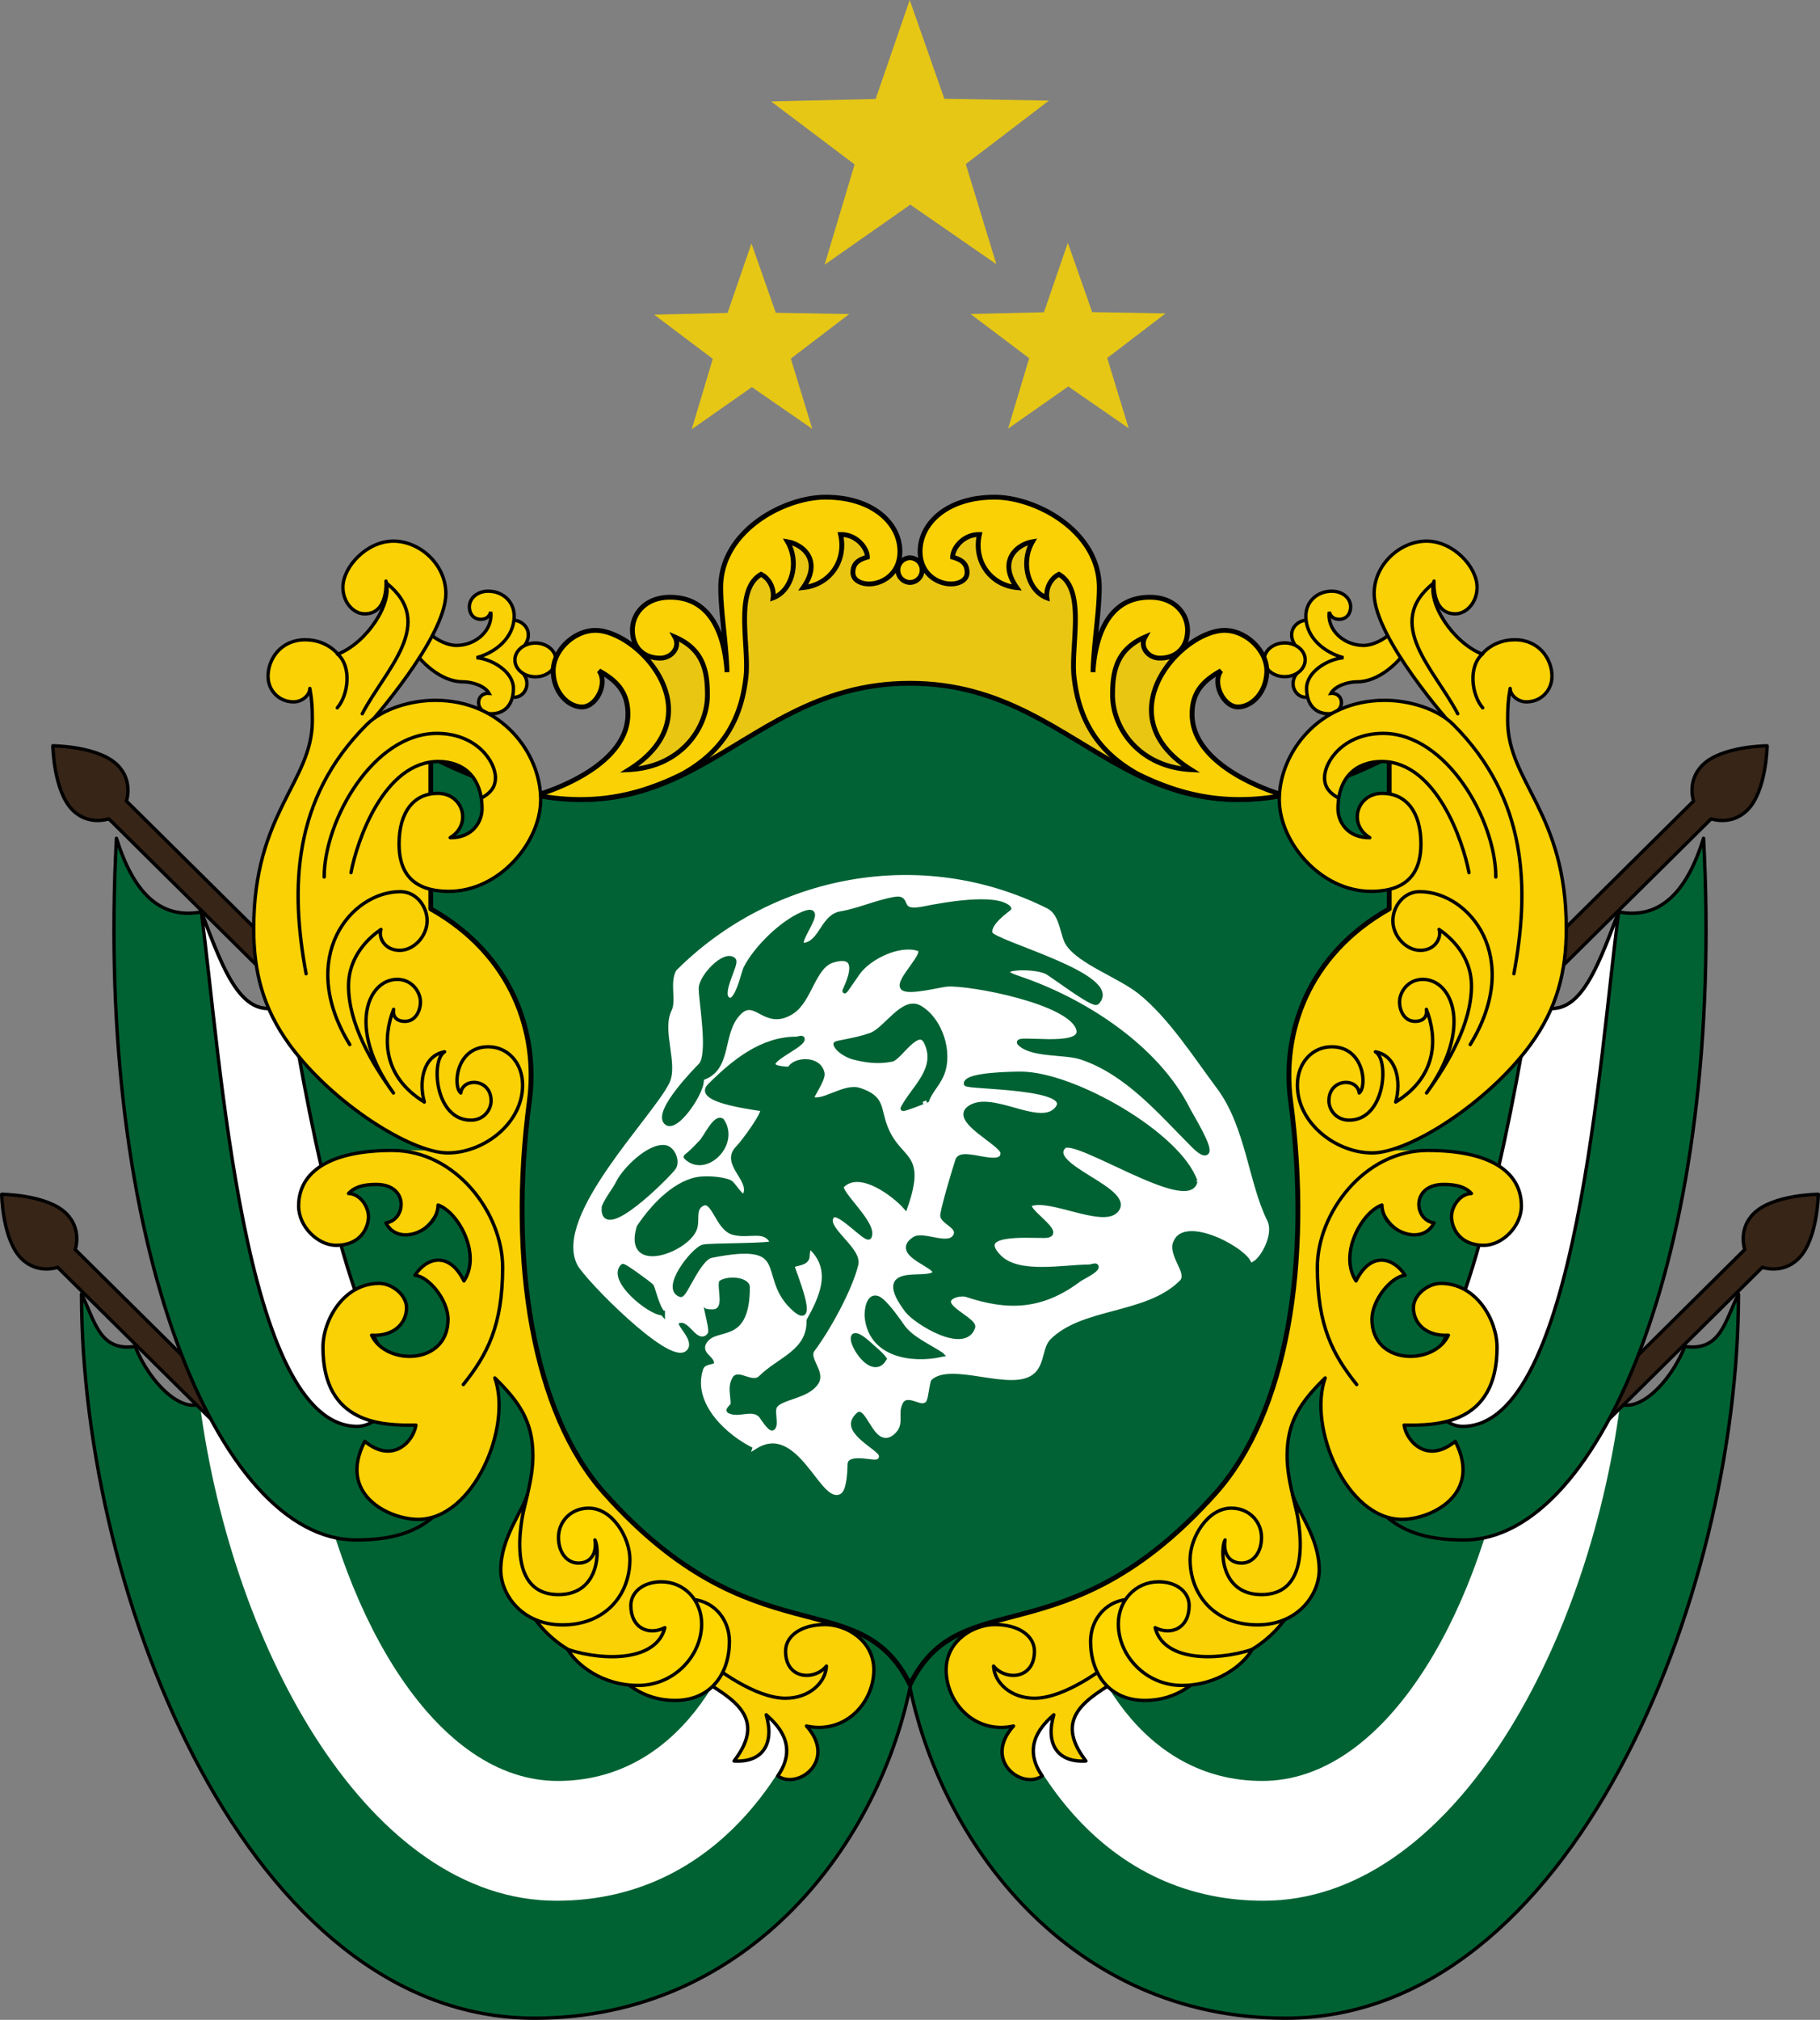 <?xml version="1.0" encoding="UTF-8"?><svg width="377.652" height="418.866" xmlns="http://www.w3.org/2000/svg"><rect width="100%" height="100%" fill="#808080" stroke="none"/><path d="M188.56 348.608c6.254 33.05 33.33 69.908 78.193 69.908 59.295 0 93.987-87.225 93.987-150.173-2.792 5.555-3.69 11.965-11.134 10.875-3.055 7.662-10.087 14.58-14.499 11.392-2.1 5.123-9.678 9.321-13.982 9.321l-132.566-53.46z" fill="#d81e05" stroke="#000" stroke-width=".7" stroke-linecap="round" stroke-linejoin="round" style="fill:#006233;fill-opacity:1"/><path d="M335.118 290.6c-2.1 5.123-9.697 9.344-14 9.344h-8.344c-6.556 35.976-25.742 69.375-50.844 69.375-24.578 0-37.605-23.485-41.031-44.531v-24.844h-16.844V335.6c4.856 27.693 23.294 58.563 58.125 58.563 38.493 0 67.201-51.436 74-102.969-.375-.13-.716-.343-1.062-.594" fill="#fff"/><path d="M377.302 247.664s-9.416.043-13.39 3.976c-3.345 3.312-1.871 7.481-1.871 7.481l-40.495 40.087 3.65 3.687 40.494-40.087s4.155 1.516 7.5-1.796c3.973-3.933 4.112-13.348 4.112-13.348" fill="#77050c" stroke="#000" stroke-width=".7" stroke-linecap="round" stroke-linejoin="round" style="fill:#372517;fill-opacity:1"/><path d="M335.884 189.114c8.868 1.656 14.253-4.524 17.606-15.276 4.479 83.602-20.96 145.512-49.712 145.512-15.334 0-21.305-6.789-26.15-25.115v-71.461l39.872-15.018c9.598 5.457 13.576-6.06 18.384-18.642" fill="#d81e05" stroke="#000" stroke-width=".7" stroke-linecap="round" stroke-linejoin="round" style="fill:#006233;fill-opacity:1"/><path d="M274.779 154.937h29.776l8.285 58.774-26.927 21.232v11.133l-5.956 4.66-3.107 6.215v13.205l5.179 8.803 2.071 8.285v8.027l-6.732-5.696-2.071-3.625h-28.481z" fill="#f9d104"/><path d="M335.884 189.114c-3.949 29.515-8.645 106.675-32.365 106.675-4.595 0-8.544-5.783-8.544-12.429 8.71-3.383 18.31-48.433 22.525-75.604 9.598 5.457 13.576-6.06 18.384-18.642" fill="#fff" stroke="#000" stroke-width=".7" stroke-linecap="round" stroke-linejoin="round"/><path d="m229.461 238.57-22.906 98.312h-.125c-4.415 0-10.094 3.37-10.094 9.406 0 6.832 5.962 13.416 13.969 11.656-6.417 7.117 1.726 13.284 5.969 10.344-4.447-6.41.222-10.765 2.375-12.688-.22.758-.35 1.471-.438 2.157-.044.342-.082.676-.094 1-.15 4.202 2.431 6.737 7.219 6.437a21 21 0 0 1-1.156-1.656 13 13 0 0 1-.812-1.5c-3.183-6.839 3.041-10.263 9.156-14l14.562-2.281c8.912-.302 17.974-4.99 22.125-14.5 4.35-9.963-2.125-19.714-2.125-29.375 0-7.02 2.723-11.086 7.875-16.125-3.645 10.188 4.43 29.312 15.938 29.312 5.976 0 16.782-5.125 11.062-16.187-5.797 4.777-10.122.054-10.625-3.344 6.675.098 19.313-.02 19.313-16.125 0-5.63-4.279-13.281-11.657-13.281-2.053 0-4.227 1.369-5.187 3.156-.08.149-.157.314-.219.469a3.8 3.8 0 0 0-.281 1.437c0 .976.236 1.916.719 2.75.097.167.197.343.312.5a5.45 5.45 0 0 0 1.844 1.594c.378.208.768.361 1.219.5.225.07.475.137.718.187a9.5 9.5 0 0 0 2.438.157c-2.958 6.35-15.875 6.286-15.875-3.282 0-3.987 3.97-8.873 6.875-9.156-2.248-3.551-7.015-5.189-10.188 1.188a7 7 0 0 1-.562-1.063c-.018-.039-.014-.086-.031-.125-.015-.033-.048-.06-.062-.094-.133-.301-.212-.608-.313-.906a9 9 0 0 1-.312-2.281v-.063l-.157.22c-.25-2.45.522-4.675 1.907-6.532v-.031c1.305-2.38 3.147-4.272 4.906-4.875.01.498.139 1.033.281 1.562a5 5 0 0 1-.156-.656c.693 1.075 2.246 4.27 5.688 5.219 1.49.41 3.036.092 4.187-1.22.175-.199.346-.408.5-.655l.062-.094c.088-.14.173-.28.25-.438-4.169-.538-4.857-7.968 2-7.968 3.572 0 4.973.995 5.781 1.875-1.816.031-3.246 1.564-3.843 3.187-.1.27-.167.544-.22.813a4 4 0 0 0-.093.78c0 .52.095 1.158.312 1.813.11.328.26.672.438 1 .887 1.644 2.692 3.157 6 3.157 3.748 0 7.75-3.86 7.75-8.157 0-7.215-6.687-11.53-19.406-11.53l-.031.062c-.585-.028-1.177-.063-1.782-.063zm51.188 18.968" fill="#f9d104"/><path d="M272.125 128.916c-2.153-1.291-6.475 2.042-2.46 5.955l.453 3.819c-4.16 2.987-.232 8.028 2.849 4.92l7.961-5.308v-3.043z" fill="#f9d104" stroke="#000" stroke-width=".7" stroke-linecap="round" stroke-linejoin="round"/><path d="M275.815 126.91c.394 1.097 1.025 1.511 2.105 1.511 1.47 0 2.337-1.153 2.337-2.549 0-2.007-1.86-3.258-3.862-3.276-2.889-.025-5.43 2-5.43 5.162 0 4.493 3.842 7.543 7.791 8.63-3.17.285-7.637 2.87-7.637 6.377 0 3.262 1.737 5.252 4.623 5.252 1.272 0 2.601-.949 2.601-2.301 0-1.357-1.094-2.034-2.176-1.94.842-1.489 3.38-2.388 5.484-2.388 4.379 0 8.862-4 10.844-7.6l-3.371-3.033c-.835 1.114-3.68 3.088-6.195 3.088-4.008 0-7.584-3.145-7.114-6.934z" style="marker:none" overflow="visible" fill="#f9d104" fill-rule="evenodd" stroke="#000" stroke-width=".7"/><path d="M366.683 154.658s-9.416.043-13.39 3.976c-3.345 3.312-1.871 7.481-1.871 7.481l-40.495 40.087 3.65 3.687 40.494-40.087s4.155 1.516 7.5-1.796c3.973-3.933 4.112-13.348 4.112-13.348" fill="#77050c" stroke="#000" stroke-width=".7" stroke-linecap="round" stroke-linejoin="round" style="fill:#372517;fill-opacity:1"/><path d="M301.189 150.276s-16.053-17.964-16.053-27.186c0-6.02 5.373-10.871 10.874-10.875 5.541 0 10.486 5.334 10.486 9.58 0 3.123-2.197 5.502-4.53 5.502-4.95 0-4.402-6.796-4.402-6.796-1.45 4.44 3.82 12.675 9.968 15.147 0 0 2.249-2.978 6.797-2.978 5.02 0 7.703 3.978 7.703 7.573 0 2.965-2.28 5.308-5.308 5.308-1.866 0-3.366-1.489-3.366-2.783-.421 2.33-.518 3.868-.518 6.667 0 12.777 12.17 19.051 12.17 43.175 0 8.801-1.884 16.43-7.457 24.058-8.802 12.048-25.136 22.417-32.806 22.417-7.52 0-15.535-6.143-15.535-14.046 0-4.696 3.137-7.962 7.12-7.962 6.8 0 7.37 8.329 5.697 9.58-.365-3.248-6.28-3.036-6.28 1.619 0 1.87 1.507 4.013 4.208 4.013 7.525 0 8.331-12.558 5.438-14.176 4.485.796 5.394 6.264 4.207 10.422 8.723-5.373 8.657-13.367 6.376-19.225.178 1.11-.255 2.492-2.363 2.492-2.155 0-3.204-2.129-3.204-4.046 0-2.006 1.71-4.66 4.823-4.66 6.122 0 10.483 10.093.776 23.561 4.46-6.153 9.321-14.33 9.321-22.202 0-6.303-4.423-10.151-6.731-11.716.58 1.618-.714 4.337-3.884 4.337-2.984 0-5.696-2.974-5.696-6.15 0-2.93 2.23-6.02 5.566-6.02 10.268 0 21.555 13.659 10.486 31.718" fill="#f9d104" stroke="#000" stroke-width=".7" stroke-linecap="round" stroke-linejoin="round"/><path d="M307.662 135.583c-3.069 2.598-2.294 8.564 0 11.198m-10.163-25.892c-10.596 8.402.182 17.918 4.984 27.122m-20.972 139.104c-4.898-6.13-8.156-12.119-8.156-24.339 0-11.114 9.631-24.208 22.914-24.208 12.72 0 19.42 4.306 19.42 11.521 0 4.298-4.02 8.156-7.768 8.156-5.292 0-6.732-3.878-6.732-5.955 0-2.03 1.721-4.748 4.142-4.79-.808-.88-2.189-1.877-5.76-1.877-6.858 0-6.176 7.423-2.007 7.962-2.462 5.016-10.7 1.773-10.81-3.69-4.235 1.451-9.02 10.292-5.373 15.73 3.174-6.377 7.915-4.717 10.163-1.166-2.905.284-6.861 5.14-6.861 9.127 0 9.568 12.9 9.651 15.858 3.302-4.728.265-7.25-2.572-7.25-5.697 0-2.612 2.96-5.049 5.697-5.049 7.377 0 11.651 7.64 11.651 13.27 0 16.105-12.614 16.216-19.29 16.118.504 3.398 4.82 8.143 10.616 3.366 5.72 11.062-5.092 16.182-11.068 16.182-11.508 0-19.569-19.134-15.924-29.323-5.152 5.04-7.897 9.099-7.897 16.118 0 9.661 6.486 19.424 2.136 29.387-4.151 9.51-13.226 14.199-22.137 14.5l-14.564 2.265c-6.989 4.271-14.113 8.137-7.185 17.154-5.893.37-8.432-3.522-6.668-9.58-2.152 1.922-6.84 6.277-2.395 12.687-4.242 2.94-12.371-3.24-5.955-10.357-8.007 1.76-13.981-4.82-13.981-11.651 0-6.037 5.682-9.386 10.098-9.386 5.135 0 8.22 2.468 8.22 5.502 0 5.962-6.072 6.121-8.48 3.107.162 3.42 3.542 6.667 8.48 6.667 6.335 0 14.447-6.135 17.671-8.803" fill="none" stroke="#000" stroke-width=".7" stroke-linecap="round" stroke-linejoin="round"/><path d="M189.093 348.608c-6.255 33.05-33.33 69.908-78.194 69.908-59.295 0-93.987-87.225-93.987-150.173 2.791 5.555 3.69 11.965 11.133 10.875 3.056 7.662 10.088 14.58 14.5 11.392 2.099 5.123 9.678 9.321 13.981 9.321l132.567-53.46z" fill="#d81e05" stroke="#000" stroke-width=".7" stroke-linecap="round" stroke-linejoin="round" style="fill:#006233;fill-opacity:1"/><path d="M42.534 290.6c2.1 5.123 9.697 9.344 14 9.344h8.344c6.556 35.976 25.742 69.375 50.844 69.375 24.578 0 37.604-23.485 41.03-44.531v-24.844h16.845V335.6c-4.856 27.693-23.295 58.563-58.125 58.563-38.493 0-67.202-51.436-74-102.969.375-.13.716-.343 1.062-.594" fill="#fff"/><path d="M.35 247.664s9.416.043 13.389 3.976c3.346 3.312 1.872 7.481 1.872 7.481l40.495 40.087-3.65 3.687-40.495-40.087s-4.154 1.516-7.5-1.796C.488 257.079.35 247.664.35 247.664" fill="#77050c" stroke="#000" stroke-width=".7" stroke-linecap="round" stroke-linejoin="round" style="fill:#372517;fill-opacity:1"/><path d="M41.768 189.114c-8.868 1.656-14.253-4.524-17.607-15.276-4.478 83.602 20.96 145.512 49.713 145.512 15.334 0 21.305-6.789 26.15-25.115v-71.461l-39.873-15.018c-9.598 5.457-13.575-6.06-18.383-18.642" fill="#d81e05" stroke="#000" stroke-width=".7" stroke-linecap="round" stroke-linejoin="round" style="fill:#006233;fill-opacity:1"/><path d="M102.873 154.937H73.097l-8.285 58.774 26.927 21.232v11.133l5.955 4.66 3.107 6.215v13.205l-5.178 8.803-2.071 8.285v8.027l6.732-5.696 2.07-3.625h28.482z" fill="#f9d104"/><path d="M41.768 189.114c3.949 29.515 8.644 106.675 32.365 106.675 4.595 0 8.544-5.783 8.544-12.429-8.71-3.383-18.31-48.433-22.526-75.604-9.598 5.457-13.575-6.06-18.383-18.642" fill="#fff" stroke="#000" stroke-width=".7" stroke-linecap="round" stroke-linejoin="round"/><path d="m148.19 238.57 22.907 98.312h.125c4.415 0 10.093 3.37 10.093 9.406 0 6.832-5.961 13.416-13.968 11.656 6.416 7.117-1.726 13.284-5.97 10.344 4.447-6.41-.222-10.765-2.374-12.688.22.758.35 1.471.437 2.157.044.342.082.676.094 1 .15 4.202-2.43 6.737-7.218 6.437.433-.563.83-1.131 1.156-1.656a13 13 0 0 0 .813-1.5c3.181-6.839-3.042-10.263-9.157-14l-14.562-2.281c-8.912-.302-17.974-4.99-22.125-14.5-4.35-9.963 2.125-19.714 2.125-29.375 0-7.02-2.724-11.086-7.875-16.125 3.645 10.188-4.43 29.312-15.938 29.312-5.976 0-16.782-5.125-11.062-16.187 5.796 4.777 10.122.054 10.625-3.344-6.676.098-19.313-.02-19.313-16.125 0-5.63 4.279-13.281 11.656-13.281 2.053 0 4.227 1.369 5.188 3.156.08.149.156.314.219.469.187.462.28.947.28 1.437 0 .976-.235 1.916-.718 2.75-.097.167-.197.343-.312.5a5.45 5.45 0 0 1-1.844 1.594 6.3 6.3 0 0 1-1.219.5c-.225.07-.476.137-.719.187-.729.15-1.55.207-2.437.157 2.958 6.35 15.875 6.286 15.875-3.282 0-3.987-3.97-8.873-6.875-9.156 2.248-3.551 7.014-5.189 10.187 1.188a7 7 0 0 0 .563-1.063c.018-.039.014-.086.03-.125.016-.033.049-.06.063-.094.133-.301.211-.608.312-.906a9 9 0 0 0 .313-2.281v-.063l.156.22c.25-2.45-.521-4.675-1.906-6.532v-.031c-1.305-2.38-3.147-4.272-4.906-4.875-.01.498-.139 1.033-.282 1.562a5 5 0 0 0 .157-.656c-.693 1.075-2.246 4.27-5.688 5.219-1.49.41-3.036.092-4.187-1.22a5 5 0 0 1-.5-.655l-.062-.094a5 5 0 0 1-.25-.438c4.168-.538 4.857-7.968-2-7.968-3.572 0-4.974.995-5.782 1.875 1.816.031 3.247 1.564 3.844 3.187.1.27.167.544.219.813s.094.527.094.78a5.9 5.9 0 0 1-.313 1.813c-.108.328-.26.672-.437 1-.887 1.644-2.693 3.157-6 3.157-3.748 0-7.75-3.86-7.75-8.157 0-7.215 6.686-11.53 19.406-11.53l.031.062c.585-.028 1.177-.063 1.781-.063zm-51.187 18.968" fill="#f9d104"/><path d="m162.732 108.6-9.25 9.5v25h-3.5l-4.25-12.5h-9.25l-6.25 6.5 4.25 5v9.75l-8.25 10v3.625c23.227-2.893 35.153-23.78 62.594-23.78 27.44 0 39.367 20.887 62.594 23.78v-3.625l-8.25-10v-9.75l4.25-5-6.25-6.5h-9.25l-4.25 12.5h-3.5v-25l-9.25-9.5h-19.75l-1.75 7.5-4.594 2.5-4.594-2.5-1.75-7.5z" fill="#e9c612"/><path d="M188.826 141.694c-38.872 0-46.6 41.904-99.438 15.219v31.562c17.022 9.6 22.306 25.87 20.47 39.782-4.449 33.68.848 64.875 15.5 81.312 31.196 35 52.957 18.286 63.468 39.781 10.51-21.495 32.272-4.782 63.469-39.78 14.651-16.438 19.947-47.633 15.5-81.313-1.838-13.912 3.446-30.183 20.468-39.782v-31.562c-52.838 26.685-60.566-15.219-99.437-15.219" fill="#d81e05" style="fill:#006235;fill-opacity:1"/><path d="M188.826 141.694c-38.872 0-46.6 41.904-99.438 15.219v31.562c17.022 9.6 22.306 25.87 20.47 39.782-4.449 33.68.848 64.875 15.5 81.312 31.196 35 52.957 18.286 63.468 39.781 10.51-21.495 32.272-4.782 63.469-39.78 14.651-16.438 19.947-47.633 15.5-81.313-1.838-13.912 3.446-30.183 20.468-39.782v-31.562c-52.838 26.685-60.566-15.219-99.437-15.219" fill="none" stroke="#000" stroke-linecap="round" stroke-linejoin="round"/><path d="M105.527 128.916c2.153-1.291 6.475 2.042 2.46 5.955l-.454 3.819c4.162 2.987.233 8.028-2.848 4.92l-7.962-5.308v-3.043z" fill="#f9d104" stroke="#000" stroke-width=".7" stroke-linecap="round" stroke-linejoin="round"/><path d="M106.847 136.85a4.25 3.5 0 1 0 8.5 0 4.25 3.5 0 1 0-8.5 0" fill="#f9d104" stroke="#000" stroke-width=".7" stroke-linecap="round" stroke-linejoin="round"/><path style="marker:none" d="M101.837 126.91c-.394 1.097-1.025 1.511-2.105 1.511-1.47 0-2.337-1.153-2.337-2.549 0-2.007 1.86-3.258 3.862-3.276 2.889-.025 5.43 2 5.43 5.162 0 4.493-3.842 7.543-7.791 8.63 3.17.285 7.637 2.87 7.637 6.377 0 3.262-1.737 5.252-4.623 5.252-1.272 0-2.601-.949-2.601-2.301 0-1.357 1.094-2.034 2.176-1.94-.842-1.489-3.38-2.388-5.485-2.388-4.378 0-8.86-4-10.843-7.6l3.37-3.033c.836 1.114 3.68 3.088 6.196 3.088 4.007 0 7.584-3.145 7.114-6.934z" overflow="visible" fill="#f9d104" fill-rule="evenodd" stroke="#000" stroke-width=".7"/><path d="M10.969 154.658s9.416.043 13.389 3.976c3.346 3.312 1.872 7.481 1.872 7.481l40.495 40.087-3.65 3.687-40.495-40.087s-4.154 1.516-7.5-1.796c-3.973-3.933-4.111-13.348-4.111-13.348" fill="#77050c" stroke="#000" stroke-width=".7" stroke-linecap="round" stroke-linejoin="round" style="fill:#372517;fill-opacity:1"/><path d="M76.463 150.276s16.053-17.964 16.053-27.186c0-6.02-5.373-10.871-10.875-10.875-5.54 0-10.486 5.334-10.486 9.58 0 3.123 2.198 5.502 4.531 5.502 4.949 0 4.402-6.796 4.402-6.796 1.45 4.44-3.82 12.675-9.968 15.147 0 0-2.25-2.978-6.797-2.978-5.02 0-7.703 3.978-7.703 7.573 0 2.965 2.279 5.308 5.308 5.308 1.865 0 3.366-1.489 3.366-2.783.421 2.33.518 3.868.518 6.667 0 12.777-12.17 19.051-12.17 43.175 0 8.801 1.884 16.43 7.457 24.058 8.801 12.048 25.135 22.417 32.805 22.417 7.52 0 15.536-6.143 15.536-14.046 0-4.696-3.137-7.962-7.12-7.962-6.8 0-7.37 8.329-5.697 9.58.365-3.248 6.279-3.036 6.279 1.619 0 1.87-1.506 4.013-4.208 4.013-7.524 0-8.33-12.558-5.437-14.176-4.485.796-5.394 6.264-4.207 10.422-8.723-5.373-8.658-13.367-6.376-19.225-.178 1.11.255 2.492 2.362 2.492 2.156 0 3.204-2.129 3.204-4.046 0-2.006-1.709-4.66-4.822-4.66-6.122 0-10.483 10.093-.777 23.561-4.459-6.153-9.32-14.33-9.32-22.202 0-6.303 4.423-10.151 6.731-11.716-.58 1.618.713 4.337 3.884 4.337 2.983 0 5.696-2.974 5.696-6.15 0-2.93-2.23-6.02-5.567-6.02-10.267 0-21.555 13.659-10.486 31.718" fill="#f9d104" stroke="#000" stroke-width=".7" stroke-linecap="round" stroke-linejoin="round"/><path d="M69.99 135.583c3.069 2.598 2.294 8.564 0 11.198m10.163-25.892c10.595 8.402-.183 17.918-4.985 27.122m20.973 139.104c4.898-6.13 8.156-12.119 8.156-24.339 0-11.114-9.632-24.208-22.915-24.208-12.72 0-19.418 4.306-19.418 11.521 0 4.298 4.02 8.156 7.767 8.156 5.292 0 6.732-3.878 6.732-5.955 0-2.03-1.722-4.748-4.143-4.79.808-.88 2.19-1.877 5.761-1.877 6.857 0 6.176 7.423 2.007 7.962 2.461 5.016 10.699 1.773 10.81-3.69 4.234 1.451 9.019 10.292 5.372 15.73-3.173-6.377-7.915-4.717-10.162-1.166 2.905.284 6.861 5.14 6.861 9.127 0 9.568-12.9 9.651-15.859 3.302 4.729.265 7.25-2.572 7.25-5.697 0-2.612-2.959-5.049-5.696-5.049-7.378 0-11.652 7.64-11.652 13.27 0 16.105 12.615 16.216 19.29 16.118-.503 3.398-4.819 8.143-10.616 3.366-5.72 11.062 5.093 16.182 11.069 16.182 11.507 0 19.569-19.134 15.924-29.323 5.151 5.04 7.896 9.099 7.896 16.118 0 9.661-6.485 19.424-2.136 29.387 4.152 9.51 13.226 14.199 22.138 14.5l14.564 2.265c6.988 4.271 14.113 8.137 7.185 17.154 5.893.37 8.432-3.522 6.667-9.58 2.153 1.922 6.842 6.277 2.395 12.687 4.243 2.94 12.372-3.24 5.955-10.357 8.007 1.76 13.982-4.82 13.982-11.651 0-6.037-5.683-9.386-10.098-9.386-5.135 0-8.22 2.468-8.22 5.502 0 5.962 6.071 6.121 8.48 3.107-.162 3.42-3.543 6.667-8.48 6.667-6.336 0-14.448-6.135-17.672-8.803" fill="none" stroke="#000" stroke-width=".7" stroke-linecap="round" stroke-linejoin="round"/><path d="M109.41 309.964c-1.035 3.56-5.502 8.966-5.502 15.6 0 4.953 4.24 11.393 12.817 11.393 8.844 0 13.981-6.173 13.981-13.594 0-4.473-3.604-10.615-8.544-10.615-3.806 0-6.279 2.877-6.279 6.084 0 3.07 1.72 5.308 4.143 5.308 2.837 0 3.82-2.395 3.43-4.79.949 1.642 1.174 11.328-7.573 11.328-11.573 0-7.566-16.83-6.473-20.714m16.7 35.149c3.05 3.59 7.069 7.508 13.982 7.508 7.538 0 11.263-5.671 11.263-12.234 0-4.847-3.564-8.738-8.35-8.738l.712 9.515c-1.71 6.856-9.724 6.459-17.606 3.949" fill="#fed700" stroke="#000" stroke-width=".7" stroke-linecap="round" stroke-linejoin="round"/><path d="M117.825 342.07c1.885 3.266 7.263 7.444 14.564 7.444 7.538 0 13.205-6.189 13.205-12.752 0-4.847-3.564-8.738-8.35-8.738-3.825 0-6.343 2.177-6.343 4.92 0 4.665 3.649 6.286 7.055 4.595-1.71 6.856-12.248 7.042-20.13 4.531" fill="#fed700" stroke="#000" stroke-width=".7" stroke-linecap="round" stroke-linejoin="round"/><path d="M270.824 136.822a4.25 3.5 0 1 1-8.5 0 4.25 3.5 0 1 1 8.5 0" fill="#f9d104" stroke="#000" stroke-width=".7" stroke-linecap="round" stroke-linejoin="round"/><path style="fill:#f9d104;fill-opacity:1;stroke:#000;stroke-opacity:1" d="M171.295 103.1c-8.615 0-21.75 7.004-21.75 18.75 0 5.016 1.166 11.658 1.312 17.532-.456-7.41-3.156-15.532-11.812-15.532-5.085 0-7.813 3.389-7.813 6.813s2.16 5.812 5.75 5.812c2.411 0 4.238-2.263 3.063-4.375 5.957 2.559 6.75 7.178 6.75 12 0 6.974-5.605 14.959-16.25 15.5 18.062-11.34 1.877-28.875-7-28.875-4.419 0-8.75 4.14-8.75 8.375 0 4.292 2.975 7.5 6 7.5 2.959 0 5.388-4.898 3.5-7.5 3.507 1.965 6 4.265 6 9 0 8.606-10.523 14.156-18.75 16.75.138.069.237.122.375.188 12.09 2.101 21.24-.395 29.5-4.438.221-.108.41-.22.625-.343 7.465-4.31 11.718-10.488 12.75-19.938.705-6.461-2.509-17.966 3.125-21.219 1.73.854 2.748 2.918 2.5 4.875 3.89-1.432 5.515-7.3 3-11.625 3.23.54 7.194 3.926 3.25 9.5 5.577-.56 9.004-5.62 7.75-11 3.367-.067 5.562 2.86 5.562 4.688-1.5.437-3 1.061-3 3.187 0 1.77 1.98 2.375 3.313 2.375 2.852 0 6.437-2.135 6.437-6.75 0-5.81-5.637-11.25-15.437-11.25zm35.062 0c-9.8 0-15.437 5.44-15.437 11.25 0 4.615 3.585 6.75 6.437 6.75 1.332 0 3.313-.605 3.313-2.375 0-2.126-1.5-2.75-3-3.187 0-1.828 2.195-4.755 5.562-4.688-1.254 5.38 2.173 10.44 7.75 11-3.944-5.574.02-8.96 3.25-9.5-2.515 4.326-.891 10.193 3 11.625-.248-1.957.77-4.021 2.5-4.875 5.633 3.253 2.42 14.758 3.125 21.22 1.032 9.45 5.285 15.627 12.75 19.937.214.123.403.235.625.343 8.259 4.043 17.41 6.539 29.5 4.438.138-.066.237-.12.375-.188-8.227-2.594-18.75-8.144-18.75-16.75 0-4.735 2.492-7.035 6-9-1.888 2.602.541 7.5 3.5 7.5 3.025 0 6-3.208 6-7.5 0-4.235-4.332-8.375-8.75-8.375-8.877 0-25.063 17.535-7 28.875-10.645-.541-16.25-8.526-16.25-15.5 0-4.822.793-9.441 6.75-12-1.175 2.112.651 4.375 3.063 4.375 3.59 0 5.75-2.388 5.75-5.812s-2.729-6.813-7.813-6.813c-8.656 0-11.356 8.121-11.812 15.532.146-5.874 1.312-12.516 1.312-17.532 0-11.746-13.135-18.75-21.75-18.75zm-17.531 12.563a2.563 2.563 0 0 0 0 5.125 2.563 2.563 0 0 0 0-5.125z"/><path d="M314.135 201.93c3.289-17.657 2.879-36.217-12.558-51.654-3.42-3.419-9.435-5.048-14.24-5.048-13.806 0-21.88 11.015-21.88 20.584 0 8.81 8.552 19.03 19.031 19.03 8.266 0 10.357-4.661 10.357-9.839 0-6.677-3.118-10.486-8.026-10.486-5.27 0-7.166 6.409-2.59 9.192-4.76.062-6.602-3.451-6.602-5.956 0-6.663 3.908-9.838 9.062-9.838 11.307 0 16.931 16.582 18.125 23.043" fill="#f9d104" stroke="#000" stroke-width=".7" stroke-linecap="round" stroke-linejoin="round"/><path d="M277.627 165.423c-1.564-.886-2.783-2.043-2.783-4.142 0-3.419 3.978-9.192 12.169-9.192 13.176 0 23.367 18.042 23.367 29.776" fill="none" stroke="#000" stroke-width=".7" stroke-linecap="round" stroke-linejoin="round"/><path d="M63.517 201.93c-3.289-17.657-2.88-36.217 12.558-51.654 3.419-3.419 9.434-5.048 14.24-5.048 13.806 0 21.879 11.015 21.879 20.584 0 8.81-8.551 19.03-19.03 19.03-8.266 0-10.358-4.661-10.358-9.839 0-6.677 3.119-10.486 8.027-10.486 5.27 0 7.166 6.409 2.59 9.192 4.759.062 6.602-3.451 6.602-5.956 0-6.663-3.909-9.838-9.063-9.838-11.306 0-16.93 16.582-18.124 23.043" fill="#f9d104" stroke="#000" stroke-width=".7" stroke-linecap="round" stroke-linejoin="round"/><path d="M100.025 165.423c1.564-.886 2.783-2.043 2.783-4.142 0-3.419-3.978-9.192-12.17-9.192-13.175 0-23.367 18.042-23.367 29.776" fill="none" stroke="#000" stroke-width=".7" stroke-linecap="round" stroke-linejoin="round"/><path style="display:inline;fill:#e6c715;fill-opacity:1;stroke:#00f;stroke-width:0" d="M206.744 54.788 188.89 42.441l-17.782 12.452 6.225-20.797-17.337-13.064 21.702-.506L188.765 0l7.187 20.484 21.706.379-17.26 13.165Z"/><path style="display:inline;fill:#e6c715;fill-opacity:1;stroke:#00f;stroke-width:0" transform="translate(-20.637 6.193)scale(.702)" d="m363.018 117.688-17.855-12.347-17.783 12.452 6.225-20.797-17.337-13.065 21.703-.506 7.067-20.525 7.188 20.484 21.705.378-17.26 13.166z"/><path style="display:inline;fill:#e6c715;fill-opacity:1;stroke:#00f;stroke-width:0" transform="translate(-86.287 6.327)scale(.702)" d="m363.018 117.688-17.855-12.347-17.783 12.452 6.225-20.797-17.337-13.065 21.703-.506 7.067-20.525 7.188 20.484 21.705.378-17.26 13.166z"/><path style="fill:#fff;fill-opacity:1;stroke:#fff;stroke-width:1px;stroke-linecap:butt;stroke-linejoin:miter;stroke-opacity:1" d="M313.02 362.844c8.94-5.495 13.877 11.197 17.376 9.448 1.068-.534 1.237-4.609 1.237-5.657 0-3.595 7.753-.555 6.364-1.945-1.887-1.886-8.327-5.107-4.42-9.015 2.942-2.942 4.245 7.953 8.132 4.066 1.778-1.778.222-3.626 1.415-6.01 1.221-2.444 4.471.425 4.95-.531.369-.739.64-4 1.06-4.42 4.322-4.321 17.406 2.57 21.567-1.59 1.866-1.867 1.419-5.132 3.182-6.895 6.789-6.79 19.973-5.301 26.87-12.197 1.074-1.075-2.527-4.794-1.591-7.602 2.21-6.631 15.111.19 16.97 3.536 1.476-.901 3.87-5.344 2.652-7.778-3.938-7.876-4.476-19.463-10.43-27.4-4.61-6.147-9.982-14.563-16.087-19.446-4.22-3.376-12.452-6.128-15.202-10.253-1.363-2.044-1.241-6.19-3.713-7.425-25.953-12.977-56.68-6.958-76.367 12.728-1.246 2.286.157 6.05-.884 8.132-2.063 4.125 1.576 10.99-.53 15.202-3.573 7.146-23.961 27.386-19.092 37.124 1.472 2.945 18.928 20.67 21.92 17.677 1.637-1.637-2.92-4.992-1.59-5.657 2.629-1.314 4.185 3.947 5.833 2.298.559-.559-2.021-8.207-.53-6.717 1.09 1.09-.157 1.414 2.12 1.414 1.883 0-.095-5.062 1.061-5.833 2.107-1.405 7.071-.894 7.071 1.767 0 11.639-6.514 9.167-8.662 11.314-1.97 1.97 1.238 2.495 1.238 4.42 0 .887-1.993.498-2.298 1.414-2.259 6.776 4.927 13.275 10.379 15.83z" transform="translate(-156.268 -62.9)"/><path style="fill:#006233;fill-opacity:1;stroke:#006233;stroke-width:1px;stroke-linecap:butt;stroke-linejoin:miter;stroke-opacity:1" d="M306.045 295.305c3.321 4.833-3.462 11.477-7.425 7.513-.044-.043.692-.61.751-.662.862-.766 1.69-1.629 2.475-2.475.946-1.018 2.868-5.263 4.199-4.376zm42.518-4.242c.057-.004-5.125 2.06-4.938 1.687 2.06-4.12 7.635-8.168 4.813-13.812-1.68-3.36-5.587 3.317-7.125 3.625-2.804.56-5.171.254-7.938-.438-1.13-.283-3.269-1.43-3.687-2.687-.096-.288 4.026-.68 7.312-1.875 3.095-1.126 6.674-7.624 10.063-5.688 4.28 2.446 6.545 9.312 4.562 13.938-.808 1.885-2.399 3.425-3.062 5.25zm-8.813 53.625c-.753-1.05-1.86-1.86-2.812-2.75-8.148-7.604-.572 8.389 2.812 2.75zm11.813-.875c-6.182 1.337-14.592.025-15.375-7.813-.106-1.057.218-4.51 2.125-3.875 1.5.5 4.29 4.594 5.25 5.938 1.771 2.48 5.504 4.086 8 5.75zm52.687-35.938c-3.437-9.778-25.362-22.25-36.125-22.25-1.561 0-11.375.092-11.375 2 0 .763 23.726.399 18.625 5.5-3.703 3.703-13.56-3.706-18-.375-3.454 2.59 7 7.305 7 9.25 0 3.664-8.558-.952-9.375 1.5-.615 1.846-3.34 10.98-3.125 11.625.422 1.266 3.429 2.177 2.75 3.875-1.186 2.966-6.718-.396-8.625.875-4.866 3.244 6.041 5.719 4 7.25-2.085 1.564-12.524-1.866-5.5 7.5 1.802 2.403 11.92 8.616 13.625 3.5.386-1.159-4.589-3.355-5-5-.391-1.566 2.574-2.142 3.75-1.75 8.416 2.805 15.442 2.73 23.25-3.125.632-.474 3.625-1.838 3.625-2.625 0-.5-1 0-1.5 0-5.235 0-14.607 2.018-18.625-2-5.298-5.298 5.062-4.5 9.25-4.5 5.13 0-5.124-5.792-2.625-6.625 4.111-1.37 14.68 4.32 17.5 1.5 4.145-4.145-14.86-9.265-10.75-13.375 2.322-2.322 25.975 13.627 27.25 7.25zm-122.625 5.313c.737-1.818 2.11-3.346 3-5.125 1.299-2.598 6.422-7.732 9.688-7.188 1.531.255 2.615 2.826 1.75 4.125-1.012 1.517-15.117 15.66-14.438 8.188zm12.125 22c-2.666-.038-11.056-6.882-8.25-9.688.218-.218 5.36 3.548 5.938 4.125.248.249 1.062 4.134 2.312 5.563z" transform="translate(-156.268 -62.9)"/><path style="fill:#006233;fill-opacity:1;stroke:#006233;stroke-width:1px;stroke-linecap:butt;stroke-linejoin:miter;stroke-opacity:1" d="M320.125 284.625c-9.101-.347 2.625-4.51 2.625-6.25 0-.417-.833 0-1.25 0-7.142 0-12.975 4.725-18 9.75-3.146 3.146 10.85 4.6 11 4.75.666.666-3.949 6.949-5.125 8.125-3.216 3.216 3.126 6.498 1.5 9.75-.564 1.128-2.435-2.28-3.125-2.625-1.536-.768-5.172-.966-6.875-.625-5.016 1.003-9.494 6.116-12 9.875-2.972 9.754 10.483 4.567 11.625 0 .43-1.722-.404-3.923 1.5-4.875 2.43-1.215 3.19 5.172 6.5 6 3.407.852 6.497-1.131 8.125 2.125.352.704-13.322.482-14.5.875-2.103.701-8.32 8.644-4.625 9.875.84.28 3.68-7.586 6.375-8.125 17.076-3.415 10.096 3.971 16.625 10.5 6.066 6.066-.054-8.196.125-8.375.569-.569 2.852-.384 3.125-1.75.053-.265.066-2.81 1-1.875 4.595 4.595 2.067 10.155-.625 15 .109 6.547-6.138 8.013-10 11.875-1.641 1.641-4.63-1.115-5.375.125-1.049 1.748-.375 3.37-.375 5.25 0 .559-1.25 1.25-.75 1.5 1.983.992 4.697-.928 6.5.875.235.235 1.984 3.14 2.5 2.625.842-.842-.328-3.521.5-4.625 1.358-1.811 6.593-1.89 8.5-4.75 1.495-2.243-2.203-4.938-.75-6.875 3.064-4.085 7.667-12.292 9-17.625.81-3.24-7.239-7.761-4.875-10.125 1.325-1.325 7.133 5.359 7.625 4.375 1.349-2.698-6.857-9.393-5.625-10.625 3.736-3.736 10.969 1.95 13.125 4.375 3.915-11.354-1.23-9.135-4.125-16.375-1.575-3.936-.419-6.098-5.375-7.75-3.153-1.051-7.661 2.92-10 1.75-.26-.13 2.495-4.024 2.25-5.25-.676-3.38-5.947-2.884-6.75-.875z" transform="translate(-156.268 -62.9)"/><path style="fill:#006233;fill-opacity:1;stroke:#006233;stroke-width:1px;stroke-linecap:butt;stroke-linejoin:miter;stroke-opacity:1" d="M301.75 286.5c.782 2.14-5.21 11.164-7.25 9.125-2.255-2.255 6.474-11.099 7.125-11.75 2.183-2.183.125-13.217.125-16 0-2.436 4.973-7.652 6.75-5.875.7.7-2.877 6.498-1.375 8 1.914 1.914 3.456-5.412 3.875-6.25 2.05-4.1 7.38-9.377 11.75-11.25 5.984-2.564-2.873 7.075.625 6.375 3.366-.673 3.722-5.891 7.375-6.5 3.793-.632 7.405-2.36 11.25-3 3.15-.525.118 3.151 5.875 2 3.988-.798 15.036-2.839 17.75-.125.061.061-4.59 3.106-3.875 5.25.658 1.974 27.499 8.876 22.125 14.25-.772.772-9.472-5.918-10.5-6.375-3.173-1.41-12.434-.811-5.875 1.375 13.443 4.481 28.737 14.224 35.25 27.25.664 1.327 4.813 7.937 3.875 8.875-.65.65-2.43-1.18-2.75-1.5-6.884-6.884-13.703-15.068-23.25-18.25-3.36-1.12-10.236-.36-12.75-2.875-1.525-1.525 13.097 1.487 12.25-2.75-1.164-5.822-22.665-9.862-27.375-9.5-1.43.11-8.031 1.844-9.125.75-1.4-1.4 5.495-7.377 3.25-8.125-4.019-1.34-10.36 1.763-12.625 5-7.603 10.861 4.37-5.338-5.125-2.625-4.16 1.189-4.777 8.345-8.625 10.75-5.529 3.456-7.386-3.364-10.875.125-4.226 4.226-1.642 11.755-7.875 13.625z" transform="translate(-156.268 -62.9)"/><path d="M268.24 309.964c1.037 3.56 5.503 8.966 5.503 15.6 0 4.953-4.24 11.392-12.817 11.392-8.844 0-13.981-6.173-13.981-13.593 0-4.473 3.604-10.616 8.544-10.616 3.806 0 6.279 2.877 6.279 6.085 0 3.07-1.72 5.308-4.143 5.308-2.837 0-3.819-2.395-3.43-4.79-.948 1.642-1.174 11.327 7.573 11.327 11.574 0 7.566-16.83 6.473-20.713m-16.7 35.148c-3.05 3.59-7.068 7.509-13.981 7.509-7.538 0-11.263-5.671-11.263-12.234 0-4.848 3.564-8.739 8.35-8.739l-.712 9.516c1.71 6.856 9.724 6.458 17.607 3.948" fill="#fed700" stroke="#000" stroke-width=".7" stroke-linecap="round" stroke-linejoin="round" style="display:inline"/><path d="M259.826 342.07c-1.885 3.266-7.262 7.444-14.564 7.444-7.538 0-13.205-6.19-13.205-12.752 0-4.847 3.564-8.739 8.35-8.739 3.825 0 6.344 2.177 6.344 4.92 0 4.665-3.65 6.286-7.056 4.596 1.71 6.856 12.249 7.041 20.131 4.53" fill="#fed700" stroke="#000" stroke-width=".7" stroke-linecap="round" stroke-linejoin="round" style="display:inline"/></svg>

